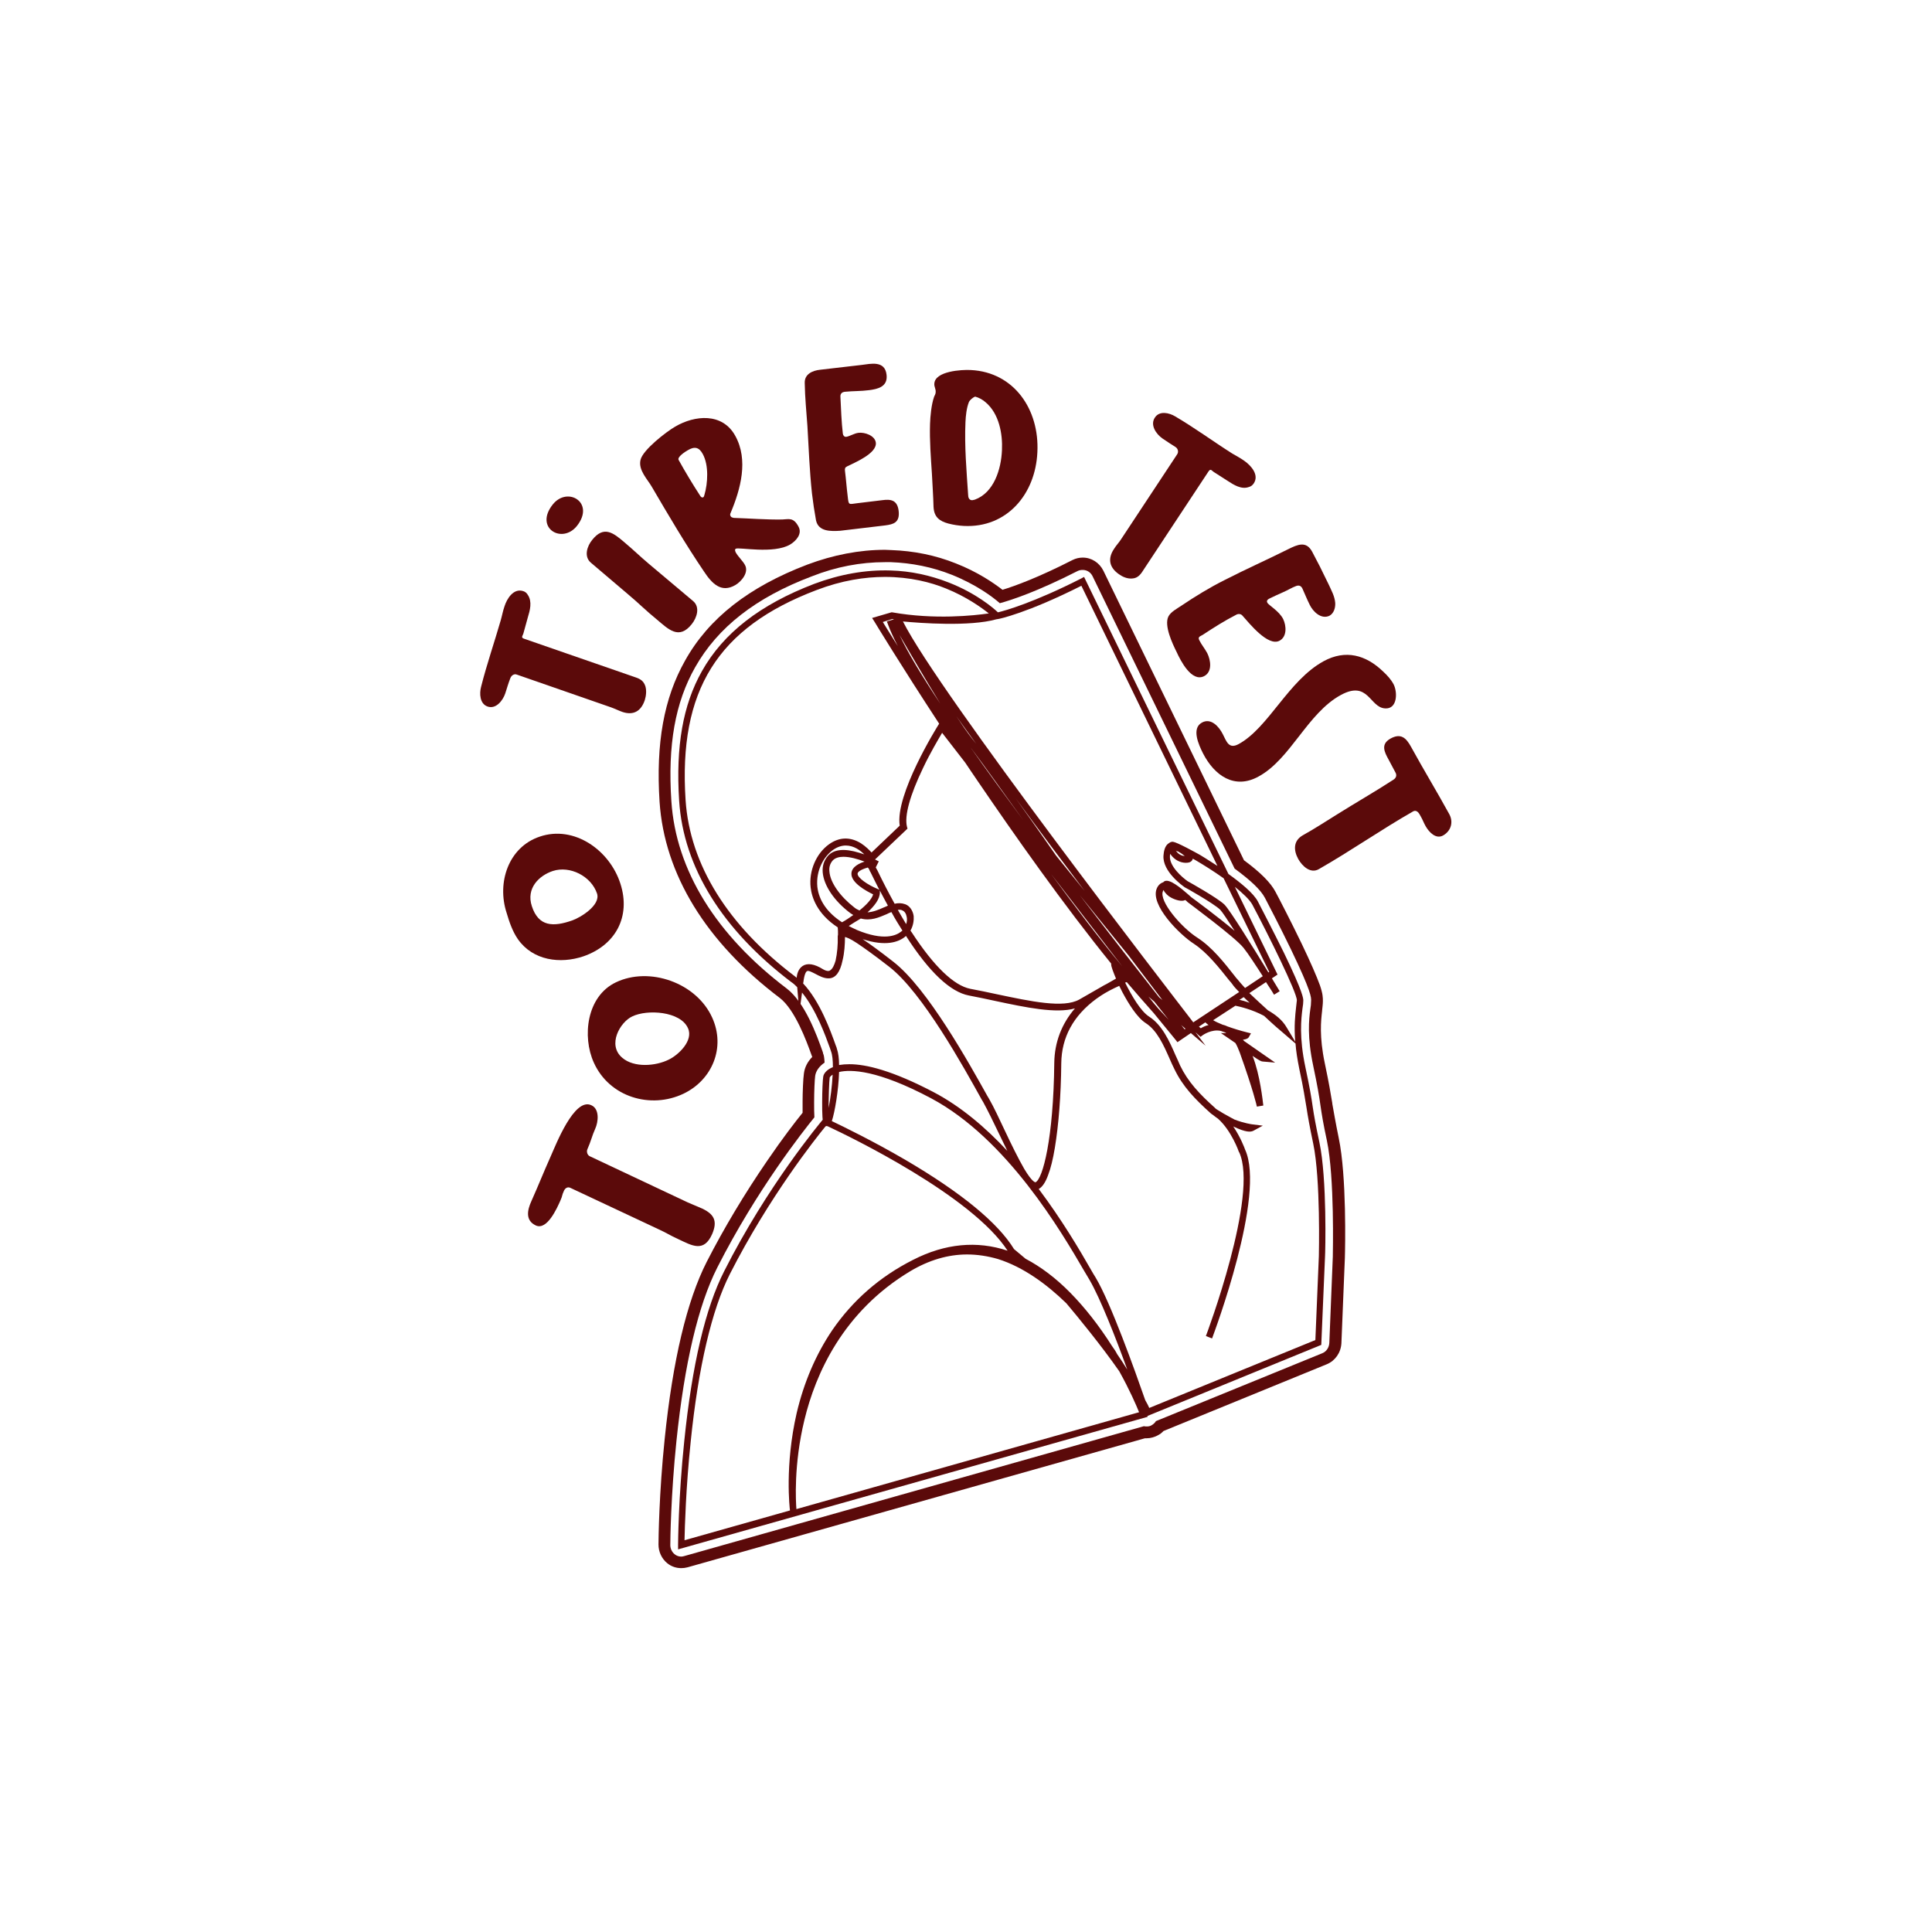 <?xml version="1.0" encoding="utf-8"?>
<!-- Generator: Adobe Illustrator 26.5.0, SVG Export Plug-In . SVG Version: 6.00 Build 0)  -->
<svg version="1.1" id="Layer_1" xmlns="http://www.w3.org/2000/svg" xmlns:xlink="http://www.w3.org/1999/xlink" x="0px" y="0px"
	 viewBox="0 0 720 720" style="enable-background:new 0 0 720 720;" xml:space="preserve">
<style type="text/css">
	.st0{clip-path:url(#SVGID_00000039127765408687679040000016390866648903058345_);}
	.st1{clip-path:url(#SVGID_00000178207430870851630890000009154874565358580655_);}
	.st2{clip-path:url(#SVGID_00000068641476206972727430000013178198738186821536_);}
	.st3{clip-path:url(#SVGID_00000036936699929019139000000015577980575258858400_);}
	.st4{clip-path:url(#SVGID_00000132780128242930220390000016329962108186963328_);}
	.st5{clip-path:url(#SVGID_00000140735623405484814400000003212974176995701132_);}
	.st6{clip-path:url(#SVGID_00000116208581971783523950000013544325033758931888_);}
	.st7{clip-path:url(#SVGID_00000104687306388531742440000005683265177480466870_);}
	.st8{clip-path:url(#SVGID_00000013156540283414962970000005258727114442220676_);}
	.st9{clip-path:url(#SVGID_00000039856441892376588240000000066765873566773917_);}
	.st10{clip-path:url(#SVGID_00000083775073363835033360000006350713692339662231_);}
	.st11{clip-path:url(#SVGID_00000022540161561194305180000002729125755664839815_);}
	.st12{clip-path:url(#SVGID_00000047753175600991060930000003943827650940542857_);}
	.st13{clip-path:url(#SVGID_00000030479067937138983860000006929522955079877555_);}
	.st14{clip-path:url(#SVGID_00000035498831920339789300000018264977219970885547_);}
	.st15{clip-path:url(#SVGID_00000026150211224630879270000015849237095763252882_);}
	.st16{fill:#BC1823;}
	.st17{opacity:0.36;fill:#BC1823;}
	.st18{fill:#030E19;}
	.st19{fill:#F79D27;}
	.st20{fill:#003556;}
	.st21{fill:#43ADD9;}
	.st22{fill:#83C8E4;}
	.st23{fill:#8E1E1E;}
	.st24{fill:#282828;}
	.st25{fill:#FFA800;}
	.st26{fill:#010F2C;}
	.st27{enable-background:new    ;}
	.st28{fill:#00618C;}
	.st29{fill:#FFFFFF;}
	.st30{fill:#5B0A0A;}
</style>
<g>
	<g>
		<g>
			<g>
				<path class="st30" d="M221.8,420.7c-1.1,2.4-1.6,4.7-2.9,7.6c-0.4,0.9,0,2.2,0.9,2.6l36.5,17.2c1.8,0.8,3.6,1.5,5.4,2.3
					c4.4,2.1,5.8,4.6,3.7,9.5c-3.1,7-7.5,4.3-12.6,1.9c-3.9-1.8-3.7-2-7.6-3.8l-32.6-15.3c-1-0.5-1.9,0-2.4,1
					c-1,2.2-0.4,1.6-1.4,3.8c-1.2,2.7-4.9,11.1-9.1,9.2c-4.1-1.9-3.1-5.9-1.7-9c2.9-6.5,4.3-10.2,7.2-16.7
					c1.9-4.2,8.8-22.2,15.2-19.1C223.5,413.3,223,418.1,221.8,420.7z"/>
				<path class="st30" d="M229.5,366.1c12.5-6,30,0.1,35.9,13.1c5.1,11.2,0,23.3-10.7,28.4c-12.2,5.8-27.6,1.3-33.4-11.6
					C216.9,386.3,218.6,371.3,229.5,366.1z M235.6,378.8c-4.5,2.1-9.4,10.6-3.7,15.4c4.4,3.8,12.5,3.1,17.3,0.7
					c3.6-1.7,9.3-7.1,7.2-11.7C253.6,376.8,241.1,376.1,235.6,378.8z"/>
				<path class="st30" d="M201.1,311.8c12.8-4.4,26.1,5,30.1,17.5c4,12.4-1.9,23-13.8,27.1c-8.6,2.9-18.8,1.6-24.4-6.4
					c-2-2.9-3.2-6.4-4.2-9.8C185.1,328.9,189.5,315.7,201.1,311.8z M206,324.6c-5.1,1.7-10,6.4-7.8,13.1c2.5,7.7,8,7.8,15.1,5.3
					c2.9-1,10.6-5.6,9.2-10C220.3,326.5,212.4,322.5,206,324.6z"/>
				<path class="st30" d="M188.3,258.4c-0.9,2.7-3.5,6-6.6,4.9c-2.9-1-3.1-4.8-2.4-7.4c2.1-8.3,4.9-16.4,7.3-24.7
					c0.5-1.7,0.8-3.5,1.4-5.2c0.9-2.9,3.4-6.9,7-5.7c0.7,0.2,1.3,0.7,1.7,1.4c1.7,2.5,0.8,5.8,0,8.4l-1.6,5.8
					c-0.3,1.2-1.2,1.7,0.4,2.2l40.4,14c2.1,0.7,3.8,1.2,4.6,3.6c0.5,1.6,0.3,3.6-0.2,5.2c-1.4,4.2-4.3,5.8-8.4,4.4
					c-1.4-0.5-2.8-1.2-4.2-1.7l-35.1-12.2c-1-0.4-2,0.3-2.4,1.3C189.5,254.5,188.9,256.5,188.3,258.4z"/>
				<path class="st30" d="M215,196c-5.5,6.9-16,0.8-9-8C211.5,181.1,221.9,187.3,215,196z M234.2,221.6l-14-11.9
					c-2.7-2.3-1.4-6.2,0.5-8.5c4.3-5.4,7.8-2.7,12,0.9c3.9,3.3,5.3,4.8,9.2,8.1l16.4,13.8c2.7,2.3,1.4,6.2-0.5,8.6
					c-4.8,6-8.7,1.9-13.1-1.8C241.1,227.9,237.8,224.6,234.2,221.6z"/>
				<path class="st30" d="M294.5,202.9c-6.2,3.7-19.3,0.9-20.3,1.6c-0.5,0.3-0.2,0.9,0,1.4c1,1.7,2.5,3,3.4,4.6
					c1.6,2.8-1.3,6.2-3.5,7.5c-5.4,3.2-8.9-0.7-11.8-5.1c-6.9-10.2-13.2-20.9-19.4-31.5c-1.6-2.8-5.1-6.2-4.2-10
					c0.8-3.7,9.6-10.5,12.9-12.4c7.3-4.3,17.6-5.3,22.4,3.4c5,9,2,19.9-1.7,28.7c-0.2,0.4-0.3,0.9,0,1.3c0.2,0.4,0.7,0.5,1.1,0.6
					c6,0.2,12.1,0.7,18.1,0.6c2.5-0.1,4.2-0.9,6.1,2.7C299,198.9,296.8,201.5,294.5,202.9z M256.3,167.8c-0.9,0.5-4,2.5-3.4,3.6
					c2.5,4.5,5.2,9,8,13.3c0.2,0.4,0.7,0.9,1.2,0.6c0.2-0.1,0.3-0.5,0.4-0.8c1.3-4.4,1.7-11.1-0.6-15.3
					C260.5,166.6,258.8,166.3,256.3,167.8z"/>
				<path class="st30" d="M304.1,193.9c-0.6-3.3-1.1-6.6-1.5-10c-0.9-8.3-1.2-16.7-1.7-25.1c-0.4-5.7-0.9-10.4-1-16.1
					c-0.1-3.3,2.9-4.6,5.7-4.9c5.3-0.6,8.8-1,15.5-1.8c3.3-0.4,8.7-1.8,9.3,3.7c0.5,4.5-3.4,5.3-6.5,5.7c-3,0.4-6,0.3-9,0.6
					c-1.1,0.1-1.8,0.7-1.7,1.9c0.2,4.2,0.4,9.6,0.9,13.7c0.1,0.7,0.5,1.2,1.2,1.2c1.4-0.2,3-1.3,4.6-1.5c2.3-0.3,6.2,1,6.5,3.7
					c0.4,4-7.9,7.4-10.7,8.8c-0.8,0.4-0.9,0.8-0.8,1.7c0.4,3.2,0.6,6.2,1,9.4c0.4,3.6,0.3,3,3.8,2.6l9.1-1.1c3-0.4,5.6-0.2,6.1,4
					c0.5,4.4-2,5-5,5.4l-16.8,2C309.7,198,305,198.2,304.1,193.9z"/>
				<path class="st30" d="M361.8,137.9c16.1,0.8,25.6,14.7,24.8,30.6c-0.7,15.7-11.4,28.3-27.4,27.5c-1.9-0.1-3.9-0.4-5.8-0.9
					c-3.3-0.9-5.3-2.4-5.5-6.2c-0.1-4.1-0.4-8.2-0.6-12.3c-0.4-6.2-0.9-12.4-0.7-18.6c0.1-3,0.5-7.2,1.5-10.1
					c0.3-0.7,0.6-1.1,0.6-1.8c0.1-1.1-0.6-2-0.5-3.1C348.4,138.3,358.4,137.7,361.8,137.9z M363.3,186.2c7.1-2.6,9.8-11.3,10.1-18.4
					c0.3-6.2-1.1-13.6-6-17.8c-1.1-1-2.5-1.8-4-2.2c-0.8,0.3-1.9,1.2-2.3,2c-0.9,2.2-1.2,5.2-1.3,7.5c-0.4,9.1,0.4,18.1,1,27.2
					c0,0.8,0.3,1.8,1.3,1.9C362.3,186.5,363.1,186.2,363.3,186.2z"/>
				<path class="st30" d="M433.2,163.4c-2.3-1.6-4.7-5-2.8-7.8c1.7-2.6,5.3-1.8,7.6-0.4c7.3,4.3,14.1,9.3,21.2,13.8
					c1.5,0.9,3.1,1.7,4.6,2.8c2.4,1.7,5.6,5.2,3.4,8.4c-0.4,0.6-1,1.1-1.8,1.3c-2.8,1-5.6-0.8-7.9-2.3l-5-3.2
					c-1-0.6-1.3-1.6-2.2-0.2l-23.9,36.2c-1.2,1.9-2.2,3.5-4.6,3.6c-1.7,0.1-3.4-0.6-4.8-1.6c-3.6-2.5-4.3-5.8-1.8-9.5
					c0.8-1.3,1.9-2.4,2.7-3.7l20.8-31.5c0.6-0.9,0.3-2.1-0.6-2.7C436.5,165.6,434.8,164.5,433.2,163.4z"/>
				<path class="st30" d="M488.1,225.4c-1-2-1.8-4-2.7-6c-0.5-1.1-1.3-1.4-2.4-1c-1.6,0.6-3,1.5-4.6,2.2c-1.8,0.8-3.6,1.6-5.4,2.5
					c-0.6,0.3-1.1,0.8-0.7,1.5c0.4,0.9,4.4,3.1,5.9,6.1c1.2,2.5,1.5,6.6-1.4,8.1c-4.3,2.2-11.2-6.5-13.8-9.4
					c-0.6-0.7-1.6-0.7-2.3-0.3c-4.3,2.2-8.4,4.8-12.5,7.5c-0.8,0.5-1.9,0.7-1.3,1.9c0.8,1.7,2.1,3.2,3,4.9c1.3,2.6,2,7-1.2,8.6
					c-4.6,2.3-8.7-5.7-10.2-9c-1.6-3.2-4.7-9.8-3.1-13.2c0.9-1.8,3.3-3,4.9-4.1c5.2-3.5,10.6-6.8,16.2-9.6c7.8-4,15.7-7.5,23.5-11.4
					c3.6-1.8,6.8-3.2,9,0.9c2.5,4.7,3.1,5.9,6.2,12.3c1,2.2,2.2,4.3,2.4,6.8c0.1,1.8-0.5,3.9-2.2,4.8
					C492.3,230.9,489.3,227.9,488.1,225.4z"/>
				<path class="st30" d="M516.2,264c-5.8-0.3-6.2-10.6-16.5-5c-12.5,6.8-18.7,23.9-30.7,30.4c-8.9,4.9-16.4-0.3-20.7-8.7
					c-1.5-3-4.4-9.2-0.4-11.4c3.4-1.9,6.4,1.5,7.8,4.3c1.4,2.7,2.2,5.7,5.9,3.7c11.2-6.1,18.5-23.7,31.7-30.9
					c8.1-4.4,15.7-2.4,22.2,3.9c1.5,1.4,2.9,2.9,3.9,4.8C520.9,258.2,520.7,264.3,516.2,264z"/>
				<path class="st30" d="M498.3,303.5c7-4.4,14.2-8.5,21.1-13c1-0.7,1.2-1.7,0.6-2.7c-0.9-1.6-1.6-3.1-2.5-4.7
					c-1.6-2.9-3-5.7,0.6-7.8c3.9-2.2,5.9-0.4,7.8,3.1c4.6,8.4,9.6,16.6,14.2,25c1.6,2.9,0.7,6.2-2.2,7.9c-2.7,1.6-5.3-1.1-6.6-3.4
					c-0.7-1.2-1.1-2.4-1.8-3.6c-0.6-1.1-1.4-2.7-2.9-1.9c-11.9,6.8-23.2,14.7-35.1,21.5c-3.1,1.8-6.2-1.1-7.7-3.8
					c-1.8-3.3-1.8-6.8,1.7-8.8C490,308.8,494.1,306.1,498.3,303.5z"/>
			</g>
		</g>
	</g>
	<g>
		<g>
			<path class="st30" d="M329.8,209.5c0.7,0,1.5,0,2.2,0c7.8,0.3,15.4,1.8,22.7,4.7c9,3.6,15.2,8.2,17.9,10.6
				c4.1-1.1,13.9-4.3,29-12c0.6-0.3,1.2-0.4,1.9-0.4c1.6,0,3,0.9,3.7,2.4l52.9,108.9c6,4.4,9.7,7.9,11.3,10.9
				c1.3,2.5,5.7,10.9,9.7,19.2c7.6,15.8,7.6,17.9,7.5,19.3c0,1-0.1,2-0.3,3.1l0,0c-0.5,3.8-1.2,10.2,1.1,21
				c1.6,7.6,2.2,11.2,2.7,14.8l0,0c0.5,3.4,1,6.6,2.4,13.1c2.9,13.9,2.2,42,2.2,43.2l0,0v0l-1.3,32.2c-0.1,1.7-1.1,3.2-2.6,3.8
				l-62,25.3c-0.3,0.5-0.6,0.8-1.1,1.2c-0.4,0.3-0.9,0.6-1.4,0.7c-0.3,0.1-0.7,0.1-1,0.1c-0.3,0-0.7,0-1-0.1L255,579.9
				c-0.4,0.1-0.7,0.2-1.1,0.2c-0.9,0-1.8-0.3-2.5-0.9l0,0l0,0c-1-0.8-1.6-2.1-1.6-3.4v0c0-1.8,0.2-18.6,2.3-38.9
				c3-28.8,8.1-50.5,15.2-64.5c14.7-29,32.2-51.1,36.2-56c-0.1-1.5-0.1-3.4-0.1-5.7c0-3.9,0.2-8.5,0.4-9.8c0.3-1.9,1.6-3.6,3.5-4.9
				c-0.1-1.9-0.3-2.7-0.4-3c-0.1-0.2-0.2-0.4-0.2-0.7c-0.1-0.2-0.1-0.4-0.2-0.6l0,0l0,0c-2.1-5.9-6.5-18.1-13.3-23.3
				c-26.4-20-41.3-44.1-43-69.8c-1.4-20.9,1.4-36.8,8.9-50c8.4-14.8,22.5-25.9,43.4-33.8C311.6,211.2,320.8,209.5,329.8,209.5
				 M329.8,204.9c-9.5,0-19.3,1.9-28.9,5.5c-21.8,8.3-36.8,20-45.6,35.8c-7.9,14-10.9,30.8-9.5,52.6c1.8,27,17.3,52.3,44.8,73.1
				c5.7,4.4,10,16.2,11.8,21.2l0.3,0.8c-1.7,1.7-2.8,3.8-3.1,6.1c-0.3,1.9-0.5,7.3-0.5,10.5c0,1.6,0,3,0,4.2
				c-2.6,3.2-7.4,9.4-13.2,17.9c-8.5,12.4-16.1,25.1-22.5,37.6c-7.4,14.5-12.7,36.8-15.7,66.1c-2.1,20.3-2.3,37.4-2.3,39.3l0,0v0v0
				c0,2.7,1.2,5.3,3.3,7l0,0l0,0c1.5,1.2,3.3,1.8,5.2,1.8c0.8,0,1.5-0.1,2.3-0.3l170.5-48.1c0.2,0,0.5,0,0.7,0
				c0.7,0,1.4-0.1,2.1-0.3c1.1-0.3,2.1-0.8,3-1.4l0,0l0,0c0.4-0.3,0.8-0.7,1.1-1l60.9-24.9c3.1-1.3,5.2-4.3,5.4-7.8l0,0l0,0l1.3-32
				l0,0l0-0.2c0.1-3,0.7-30.1-2.3-44.3c-1.3-6.4-1.8-9.5-2.4-12.8l0-0.1l0-0.1l0,0c-0.6-3.6-1.2-7.3-2.8-14.9
				c-2.1-10-1.4-15.9-1-19.4l0,0l0-0.1c0.1-1.2,0.3-2.4,0.3-3.6c0-1.3,0-2.7-1.1-5.9c-1.2-3.3-3.4-8.4-6.8-15.5
				c-4-8.3-8.4-16.8-9.8-19.4c-1.8-3.4-5.6-7.2-11.7-11.7l-52.4-107.9c-1.5-3-4.4-4.9-7.7-4.9c-1.3,0-2.6,0.3-3.8,0.9
				c-12.7,6.5-21.5,9.7-26.1,11.1c-3.5-2.7-9.4-6.7-17.3-9.8c-7.7-3.1-15.8-4.7-24.1-5C331.4,205,330.6,204.9,329.8,204.9
				L329.8,204.9z"/>
		</g>
	</g>
	<g>
		<path class="st30" d="M252.7,577.4l0-1.7c0-0.2,0.1-17.5,2.3-38.6c2.9-28.4,7.9-49.7,14.9-63.4c16.1-31.8,35.7-55.2,36.7-56.4
			c0-0.3-0.1-0.7-0.1-1.2c-0.1-1.4-0.1-3.2-0.1-5.5c0-4,0.2-8.3,0.4-9.4c0.2-1.2,1.3-2.4,2.9-3.2c0.2-0.1,0.5-0.2,0.7-0.3
			c0-2.5-0.2-4.6-0.7-5.9c-0.1-0.4-0.3-0.8-0.4-1.2c-1.8-5-5.2-14.3-10.4-20.7l-1,7.5l-0.8-9.5c-0.7-0.7-1.4-1.4-2.2-1.9
			c-25.7-19.5-40.2-42.8-41.8-67.6c-1.3-20.3,1.4-35.7,8.5-48.3c8-14.2,21.7-24.8,41.8-32.5c9.6-3.6,19.2-5.3,28.5-5
			c7.5,0.2,14.8,1.8,21.7,4.5c10.2,4,16.5,9.4,18.3,11.1c2.6-0.6,13.3-3.6,31-12.6l1.1-0.6l53.8,110.7c4.6,3.3,9.4,7.2,11,10.3
			c1.3,2.5,5.6,10.8,9.7,19.1c7.3,15.1,7.2,17.1,7.2,17.8c0,0.8-0.1,1.8-0.3,2.9c-0.5,4-1.3,10.7,1.1,22c1.6,7.5,2.2,11.1,2.7,14.6
			c0.5,3.4,1.1,6.7,2.5,13.3c2.9,13.6,2.2,41.3,2.1,42.5l-1.4,33l-64.8,26.5l0.1,0.3L252.7,577.4z M307.7,419.7
			c-3.7,4.5-21.1,26.4-35.7,55.1c-6.7,13.2-11.8,34.8-14.6,62.5c-1.8,17.2-2.2,31.9-2.3,36.7l39.3-11.1c-0.1-0.8-2-16.7,2.5-36.3
			c2.7-11.5,7.2-21.9,13.2-30.8c7.6-11.1,17.7-20,30.2-26.3c11.9-6.1,23.8-7.2,35.2-3.4c-13.3-20.5-58.7-42.5-67.1-46.4
			c-0.2,0-0.4,0-0.5-0.1C307.8,419.8,307.8,419.8,307.7,419.7z M360.4,467.5c-7.1,0-14.2,2.1-21.1,6.2
			c-25.2,15.1-35.4,38.4-39.5,55.4c-4.1,16.8-3.2,30.8-3,33.3l127.7-36.1c-1-2.5-3.5-8.3-7.4-15.3c-6.7-9.6-15.4-20.2-19.7-25.3
			c-7.3-7.1-16-13.5-25.5-16.5C368.1,468.1,364.2,467.5,360.4,467.5z M426.8,521.8c0.7,1.2,1.2,2.2,1.5,2.9l61.9-25.3l1.3-31.3
			c0-0.3,0.7-28.6-2.1-41.9c-1.4-6.7-2-10.1-2.5-13.4c-0.6-3.5-1.1-7.1-2.7-14.5c-0.7-3.5-1.2-6.6-1.4-9.4l-5.1-4.4
			c-0.3-0.2-3.2-2.7-6.6-5.9c-4.4-2.4-9.2-3.5-10.7-3.8l-8.3,5.4c0.8,0.5,2.1,1.1,3.6,1.7c0.1,0,0.3,0.1,0.4,0.1
			c0.4,0.1,0.9,0.3,1.3,0.5c2.2,0.8,4.8,1.6,7.2,2.2l1.6,0.4l-0.8,1.4c-0.2,0.3-0.4,0.7-2.2,1c0.1,0.1,0.2,0.2,0.4,0.4
			c0,0,0,0,0.1,0.1l11.5,8l-4.6-0.4c-0.5,0-1.2-0.3-3.8-2.1c2.8,7.1,3.8,16.9,4,18.5l-2.4,0.4c0-0.1-1.3-6-6.4-20.2
			c-0.5-1.3-1-2.5-1.6-3.5L455,385l2,0c-0.1-0.1-0.2-0.1-0.3-0.2c-0.6-0.2-1.2-0.4-1.7-0.6c-3.5-0.8-6.8,1.6-6.8,1.6l-0.8,0.6
			l-1.9-1.7l3.8,5l-5.5-4.7l-5,3.4l-0.7-0.9c-2.4-2.9-5.2-6.4-8.1-9.9c-3.3-3.7-6.7-7.6-10.1-11.6c-0.2,0.1-0.4,0.1-0.6,0.2
			c2.4,4.8,5.8,10.7,9,12.7c4.8,3.1,7.5,9.1,9.8,14.4c0.6,1.3,1.2,2.6,1.7,3.8c2.9,6,7.1,10.5,12.9,15.7c0.1,0.1,0.3,0.3,0.4,0.4
			c0.2,0.1,0.4,0.3,0.6,0.4c1.1,0.7,3.1,1.9,5.2,3c0.4,0.2,0.8,0.4,1.1,0.6c3.6,1.4,6.6,1.8,6.6,1.8l4,0.5l-3.5,1.9
			c-1,0.5-2.7,0.7-7.5-1.6c2.7,4,4.2,8,4.4,8.6c7.8,16.9-11.5,68.2-12.3,70.4l-2.3-0.9c0.2-0.5,19.8-52.6,12.4-68.5l-0.1-0.1
			c0-0.1-2.8-8-7.8-12.4c-0.7-0.5-1.4-1-2-1.5c-0.1-0.1-0.2-0.1-0.2-0.1l0,0c-0.2-0.1-0.3-0.3-0.5-0.4c-6-5.4-10.4-10-13.5-16.4
			c-0.6-1.2-1.2-2.5-1.8-3.9c-2.3-5.2-4.7-10.6-8.9-13.3c-3.3-2.1-6.5-7.4-8.7-11.5c-0.4-0.8-0.8-1.6-1.2-2.4
			c-1.1,0.5-2.4,1.1-3.7,1.8l-1.6,0.9c-1,0.6-2.1,1.3-3.2,2.1c-8.6,6.3-13,14.4-13.1,24.1c-0.1,11.9-1,23.1-2.4,31.5
			c-0.7,4.2-1.5,7.5-2.5,10.1c-1,2.8-2.2,4.5-3.5,5.2c8.7,11.6,15.3,22.8,19.3,29.8c0.7,1.2,1.3,2.3,1.9,3.2
			C413.9,485.4,423,510.9,426.8,521.8z M416.3,504.6c1.4,2,2.6,3.9,3.8,5.8c-4.3-11.9-10.1-26.6-14-33.3c-0.5-0.9-1.2-2-1.9-3.2
			c-8.6-14.8-28.9-49.5-57.2-64.6c-20.1-10.7-30-10.8-34.3-9.8c-0.2,6.8-1.6,15-2.7,18.3c4.4,2.1,15.5,7.5,27.5,14.5
			c20.8,12.2,34.4,23.4,40.4,33.2l4.3,3.6c5.7,3,11.3,7.2,16.7,12.7s10.6,12.1,15.5,19.8C415.2,502.7,415.8,503.6,416.3,504.6z
			 M321.5,350c2.7,1.8,6.4,4.5,11.4,8.4c12.8,9.9,28.4,38.1,35.1,50.1l0.6,1c1.9,3.3,3.8,7.5,5.9,11.9c2.4,5.1,5,10.4,7.2,14.2
			c3.1,5.2,4.2,5,4.2,5c2.7-1.2,6.7-16.2,7-44.5c0.1-7.6,2.7-14.5,7.7-20.3c-7,2-18.1-0.3-29.8-2.8c-3.2-0.7-6.5-1.4-9.7-2
			c-6.9-1.3-14.8-8.7-23.4-22.1c0,0-0.1-0.1-0.1-0.1c-0.1,0.1-0.2,0.2-0.3,0.3C334.8,351.1,330.1,352.8,321.5,350z M316.6,396.6
			c6.1,0,15.9,2.3,31.5,10.5c10.2,5.4,19.3,13.2,27.3,21.8c-1-2-2-4.1-3.1-6.4c-2.1-4.4-4.1-8.5-5.9-11.8l-0.6-1
			c-6.6-11.9-22-39.8-34.4-49.4c-5.4-4.2-9.3-7-12-8.8c-2.7-1.8-4-2.2-4.5-2.3c0,2.6-0.2,5.9-0.9,8.7c-0.9,4.4-2.6,6.6-5,6.7
			c-1.9,0.1-3.7-0.9-5.2-1.7c-1.2-0.6-2.5-1.3-3-1c-0.3,0.1-1,0.8-1.4,4.1l-0.1,0.5c6.3,6.7,10.2,17.6,12.2,23.2
			c0.2,0.4,0.3,0.8,0.4,1.2c0.5,1.4,0.8,3.6,0.8,6C313.9,396.7,315.1,396.6,316.6,396.6z M310.3,400.5c-0.8,0.5-1.1,1-1.1,1.1
			c-0.2,1.4-0.4,7.1-0.4,11.3C309.5,409.4,310.1,404.7,310.3,400.5z M472.5,376.5c2.8,1.6,5.4,3.6,7,6.4l3.2,5.3
			c-0.5-5.9,0-9.9,0.3-12.7c0.1-1,0.2-2,0.3-2.7c0.1-2.8-10.6-24.4-16.6-35.7c-1-1.8-3.5-4.2-6.5-6.6l15.9,32.7l-2.1,1.4
			c1.5,2.4,2.5,4.2,2.9,4.8l-2.1,1.3c0-0.1-1.3-2.1-3-4.7l-6.2,4.1C467.8,372.2,470.3,374.5,472.5,376.5z M440.2,382
			c0.4,0.5,0.7,0.8,0.7,0.9l0.6,0.7l0.3-0.2L440.2,382z M446.8,382.6l0.7,0.6c0.7-0.4,1.6-0.9,2.9-1.2c-0.5-0.3-0.9-0.7-1.2-1
			L446.8,382.6z M336.5,231.6c13.4,26.7,99.6,138.2,108.2,149.4l17.1-11.3c-1.1-1.1-2-2.1-2.6-3c-0.3-0.4-0.6-0.8-1-1.2
			c-3.9-4.9-8.3-10.5-13.3-13.8c-5.3-3.4-16.4-14.5-13.8-20.6c0.5-1.2,1.4-2,2.4-2.3c0.3-0.4,1-0.8,2.2-0.4c2.6,0.7,7.5,5.3,8.3,6
			c1,0.7,9.9,7.3,16.1,12.5c-2.7-4.2-4.7-7.2-5.4-7.9c-2.5-2.4-13.2-8.4-13.3-8.4l-0.1-0.1c-0.3-0.2-8.2-5.7-7.7-11.7
			c0.1-1.5,0.5-3.6,1.9-4.5c0.1-0.1,0.2-0.1,0.3-0.2c0.4-0.3,0.8-0.4,1.3-0.4c1.6,0.2,8.1,3.8,10.1,4.9l0,0c0.3,0.2,3,1.8,6.5,4.1
			L403,218.3c-20,10.1-30.7,12.4-31.1,12.4l-0.6,0.1l0,0C361.3,233.6,342.9,232.2,336.5,231.6z M431.7,375.9
			c1.3,1.4,2.6,2.8,3.8,4.1c-1.4-1.8-3.2-4-5.3-6.7l-2.2-1.9c0.1,0.2,0.3,0.3,0.4,0.5C429.5,373.3,430.6,374.7,431.7,375.9z
			 M339.3,346.8c0.2,0.2,0.3,0.5,0.5,0.7c8.2,12.6,15.7,19.8,21.8,21c3.2,0.6,6.6,1.3,9.8,2c12.8,2.7,24.9,5.3,30.8,2l8.2-4.7
			c0.7-0.4,1.3-0.8,2-1.1l3.5-2c-1-2.4-1.8-4.5-1.8-5.3c0-0.1,0-0.2,0-0.3c-17.9-22.1-35.9-47.7-49.8-68.1c-1.6-2.3-3.1-4.6-4.6-6.8
			l-8.6-11.1c-1.4,2.4-4.4,7.4-7.1,13.1c-4.9,10.2-7,17.8-6,21.9l0.2,0.7l-12.1,11.5c0.8,0.4,1.3,0.7,1.4,0.7l-1.1,2.2
			c0,0-0.1,0-0.1-0.1c0.1,0.2,0.2,0.4,0.3,0.6c0.1,0.1,0.1,0.3,0.3,0.5c2.1,4.4,4.3,8.6,6.5,12.6c1.3-0.3,2.6-0.3,4,0.2
			c1.6,0.6,2.8,2.3,3.1,4.4C340.6,342.9,340.4,344.9,339.3,346.8z M461.9,372.6c1,0.2,2.3,0.6,3.8,1.1c-0.8-0.7-1.5-1.4-2.2-2.1
			L461.9,372.6z M432,371.7l1.2,1l-12.6-16.6l-18.2-22.5C414.2,349,424.9,362.7,432,371.7z M433.6,331.7c-0.1,0.1-0.1,0.2-0.2,0.4
			c-1.6,3.7,6.9,13.6,12.9,17.4c5.4,3.5,9.9,9.2,13.9,14.3c0.3,0.4,0.6,0.8,1,1.2c0.7,0.9,1.7,2,2.8,3.2l6.6-4.4
			c-2.5-3.9-5.5-8.5-7.2-10.6c-3.2-4-20.6-16.8-20.8-17l-0.1-0.1c-0.2-0.2-0.5-0.5-0.8-0.7c-0.1,0-0.1,0.1-0.2,0.1
			c-1.1,0.5-3.3,0-5.1-1C435.4,334,434.2,332.9,433.6,331.7z M329.8,215c-7.5,0-16.1,1.3-25.5,4.9c-36.9,14-51.5,37.4-48.8,78.3
			c1.6,24,15.7,46.7,40.8,65.7c0.2,0.2,0.4,0.3,0.6,0.5c0.1-1.4,0.6-3.3,2.2-4.4c1.8-1.2,4.4-0.8,7.6,1.2c1.7,1,2.5,0.6,2.7,0.4
			c0.9-0.6,1.5-1.9,2-3.6c0.6-2.7,0.9-6.1,0.8-8.9l0-0.1l0-0.1c0-0.2,0.1-0.4,0.1-0.6c0-0.9,0-1.9-0.1-2.7
			c-7.8-5.1-9.7-11.3-10.1-14.9c-0.7-6.2,2.1-12.7,6.9-16.1c3.8-2.7,7.9-2.8,11.9-0.3c1.7,1.1,3.1,2.5,3.9,3.4l10.5-10
			c-1.8-11.5,13.8-36.6,14.5-37.7l0.2-0.3c-14.4-22-24-37.8-24.1-38l-0.9-1.4l7.2-2.1l0.3,0c15.8,2.8,30.5,1.2,36,0.4
			c-2.8-2.2-8.3-6.2-16-9.3C346.9,217,339.1,215,329.8,215z M442.6,328.4c0.9,0.5,11.1,6.2,13.7,8.7c1.9,1.8,10.9,16.3,16.4,25.3
			l0.3-0.2l-17-34.9c-3.8-2.7-7.7-5.1-9.9-6.4c-0.5-0.3-1-0.6-1.6-0.9c0,0,0,0.1,0,0.1c-0.3,1.1-1.4,1.6-3.3,1.4
			c-2.4-0.3-4.1-1.8-5.1-3.3c0,0.2-0.1,0.5-0.1,0.8C435.7,322.8,440.6,327,442.6,328.4z M391.7,325.7c8.6,11.7,17.6,23.6,26.5,34.4
			L391.7,325.7z M316.3,345.1c1,0.5,2,1,3.1,1.5c9.9,4.1,14.5,2.1,16.4,0.6c0.2-0.1,0.3-0.3,0.5-0.4c-1.4-2.2-2.8-4.5-4.1-6.9
			c-0.6,0.2-1.2,0.5-1.8,0.8c-2.8,1.2-6,2.6-9.6,1.6C319.1,343.3,317.5,344.3,316.3,345.1z M334.6,339.1c1,1.8,2.1,3.6,3.1,5.3
			c0.3-0.9,0.4-1.9,0.2-2.7c-0.2-1.2-0.8-2.1-1.6-2.4C335.8,339,335.2,339,334.6,339.1z M315.2,315.1c-1.5,0-3.1,0.5-4.7,1.6
			c-3.4,2.4-6.5,7.6-5.9,13.8c0.6,5.2,3.8,9.7,9.2,13.2c1.3-0.7,2.8-1.7,4.2-2.7c-0.4-0.2-0.7-0.5-1.1-0.7
			c-6-4.5-9.9-10.3-10.3-15.2c-0.2-2.4,0.5-4.5,2-6.2c2.2-2.4,6.1-2.8,11.6-1.1c0.7,0.2,1.3,0.4,1.9,0.6
			C320.6,316.9,318.2,315.1,315.2,315.1z M327.9,331.9l0,0.7c0,2.5-2.1,5.1-4.6,7.4c2-0.1,4-0.9,6-1.8c0.5-0.2,1-0.4,1.6-0.7
			C329.9,335.7,328.9,333.8,327.9,331.9z M314.3,319.3c-1.6,0-3,0.4-3.9,1.3c-1,1.1-1.5,2.5-1.3,4.2c0.3,4.1,4,9.3,9.3,13.4
			c0.6,0.5,1.2,0.8,1.9,1.1c2.5-2,4.6-4.2,5.1-6c-2.5-1.2-8.3-4.3-8.1-7.8c0.1-2.6,3.3-3.9,4.9-4.4
			C319.6,320.1,316.7,319.3,314.3,319.3z M440.1,334.8C440.1,334.8,440.1,334.8,440.1,334.8C440.1,334.8,440.1,334.8,440.1,334.8z
			 M393.6,318.9l10.6,13.1c-8.3-11-17.2-22.9-25.7-34.5C386.2,308.2,393.1,318.2,393.6,318.9z M323.4,323.3L323.4,323.3
			c-2.8,0.8-3.8,1.7-3.8,2.3c-0.1,1.5,3.8,4.2,7.5,5.7l0.6,0.3c-1.1-2.1-2.1-4.2-3.2-6.4c-0.1-0.2-0.2-0.4-0.3-0.5
			C323.9,323.8,323.6,323.5,323.4,323.3z M438.2,317c0.6,0.9,1.7,1.9,3.2,2c0,0,0,0,0.1,0c-0.5-0.4-1.2-1-2-1.4
			c-0.2-0.1-0.3-0.2-0.5-0.3C438.8,317.3,438.5,317.2,438.2,317z M361.6,278.4c6.2,8.8,12.9,18,19.7,27.2
			C374.9,296.7,367,285.6,361.6,278.4z M356.4,266.9c2.1,3.2,4.1,6.1,5.9,8.4c0.5,0.6,1,1.3,1.5,1.9
			C361.2,273.7,358.8,270.2,356.4,266.9z M335.2,236.6c3.1,6.6,8.5,15.5,15.2,25.6C344.5,252.6,338.4,242.1,335.2,236.6z M329,231.8
			c1,1.7,3,4.8,5.6,9c-1.6-3.1-2.8-5.7-3.6-7.9l-0.5-1.3l2.7-0.8c-0.2,0-0.5-0.1-0.7-0.1L329,231.8z"/>
	</g>
</g>
</svg>
